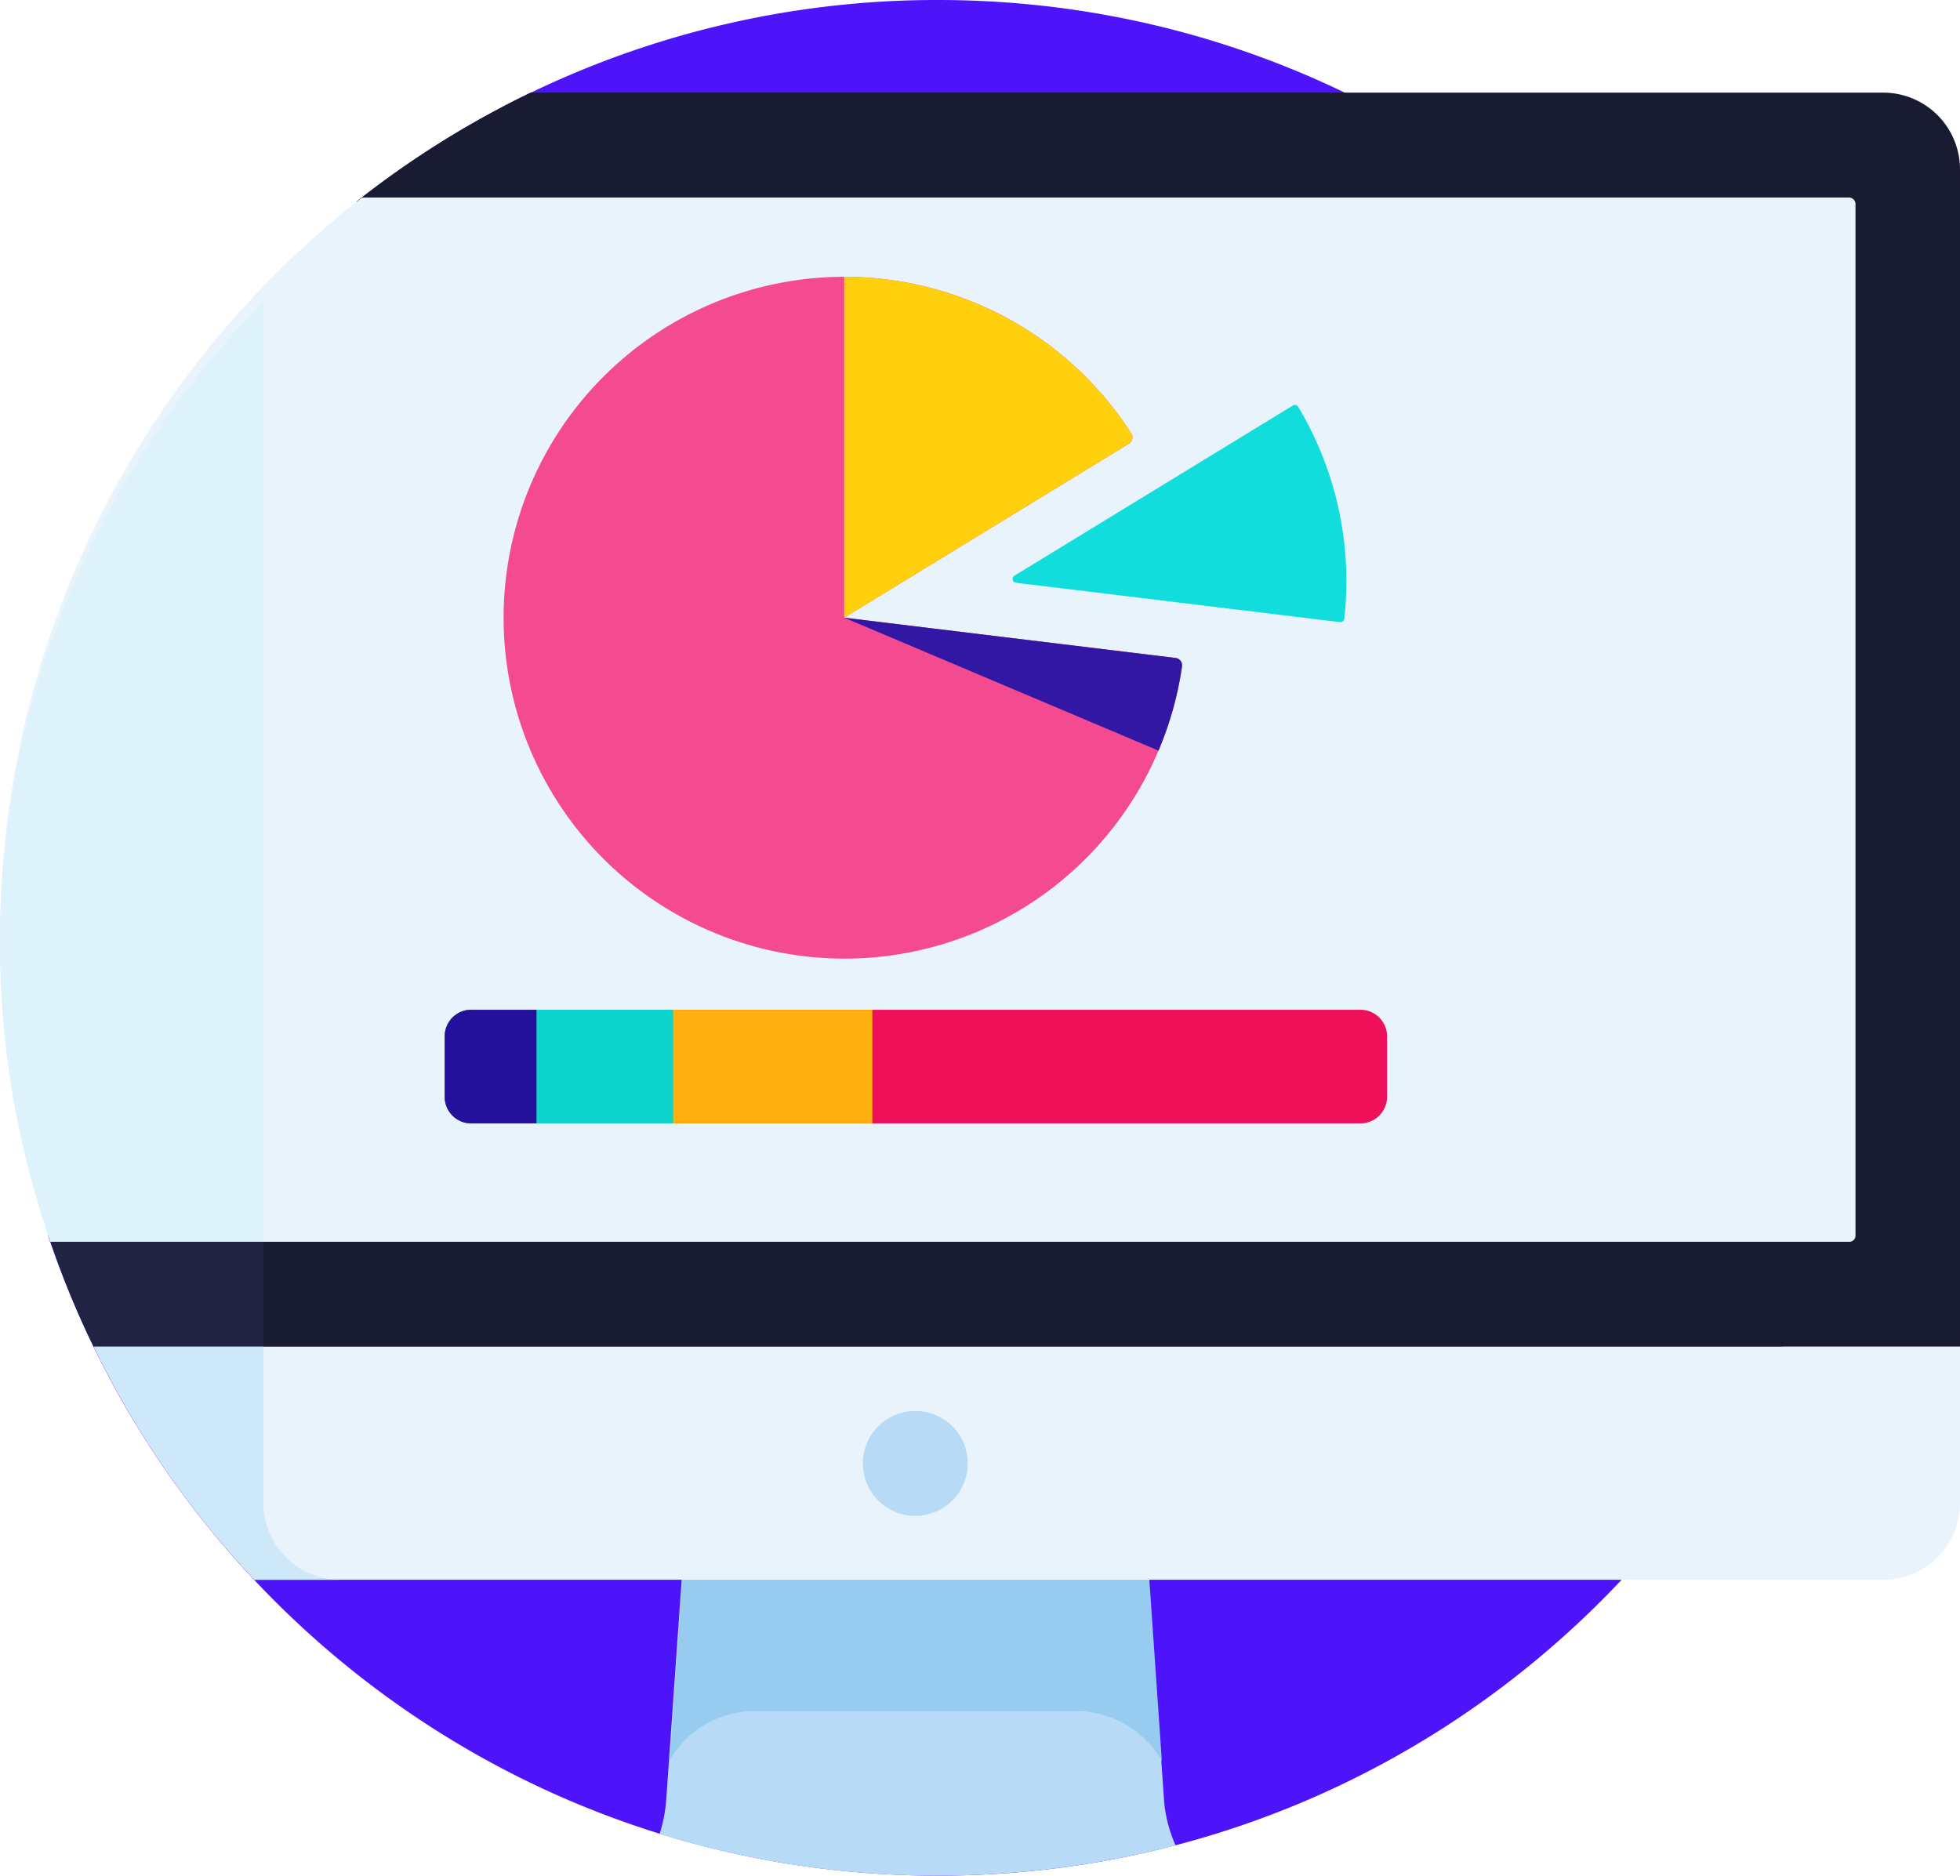 <svg xmlns="http://www.w3.org/2000/svg" viewBox="0 0 512 490"><defs><style>.cls-1{fill:#4d13f9;}.cls-2{fill:#b7dbf6;}.cls-3{fill:#97cbef;}.cls-4{fill:#181b32;}.cls-5{fill:#202442;}.cls-6{fill:#e8f3fc;}.cls-7{fill:#cde8f9;}.cls-8{fill:#def2fc;}.cls-9{fill:#ee1059;}.cls-10{fill:#ffaf10;}.cls-11{fill:#0dd3cd;}.cls-12{fill:#f44a90;}.cls-13{fill:#ffd00d;}.cls-14{fill:#12dddd;}.cls-15{fill:#3216a4;}.cls-16{fill:#24109b;}</style></defs><g id="Capa_1" data-name="Capa 1"><path class="cls-1" d="M245,11A244.12,244.12,0,0,0,93.3,63.6L12.6,333.9C45.2,431,136.9,501,245,501c135.3,0,245-109.7,245-245S380.3,11,245,11Z" transform="translate(0 -11)"/><path class="cls-2" d="M245,501a248.64,248.64,0,0,0,62.1-7.9,35.72,35.72,0,0,1-3-11.5l-4.2-59.8H178.2L174,481.6a38.69,38.69,0,0,1-1.7,8.5A246,246,0,0,0,245,501Z" transform="translate(0 -11)"/><path class="cls-3" d="M197.2,458H281a25.93,25.93,0,0,1,22.5,13l-3.4-49.3H178.4L175,470.8A25.47,25.47,0,0,1,197.2,458Z" transform="translate(0 -11)"/><path class="cls-4" d="M492,35.2H138.6A247.12,247.12,0,0,0,93.2,63.6L12.7,333.8a237.83,237.83,0,0,0,11.8,29H512V55.2A20.06,20.06,0,0,0,492,35.2Z" transform="translate(0 -11)"/><path class="cls-5" d="M68.8,145.6,12.7,333.8a237.83,237.83,0,0,0,11.8,29H68.8Z" transform="translate(0 -11)"/><path class="cls-6" d="M66.5,423.7H492a20.06,20.06,0,0,0,20-20V362.8H24.5A243,243,0,0,0,66.5,423.7Z" transform="translate(0 -11)"/><path class="cls-7" d="M68.8,403.7V362.8H24.5a246.68,246.68,0,0,0,42,60.9H88.9A20.08,20.08,0,0,1,68.8,403.7Z" transform="translate(0 -11)"/><path class="cls-6" d="M483.1,62.6H94.6A245.1,245.1,0,0,0,13.2,335.4H483.1a1.58,1.58,0,0,0,1.6-1.6V64.2A1.72,1.72,0,0,0,483.1,62.6Z" transform="translate(0 -11)"/><path class="cls-8" d="M68.8,89.9A238,238,0,0,0,0,257.3a235,235,0,0,0,13.2,78.1H68.8Z" transform="translate(0 -11)"/><path class="cls-2" d="M252.8,393.3a13.7,13.7,0,1,1-13.7-13.7A13.66,13.66,0,0,1,252.8,393.3Z" transform="translate(0 -11)"/></g><g id="Capa_2" data-name="Capa 2"><path class="cls-9" d="M355.4,304.47H123.1a6.93,6.93,0,0,1-6.93-6.93V281.72a6.93,6.93,0,0,1,6.93-6.93H355.4a6.93,6.93,0,0,1,6.93,6.93v15.82A6.93,6.93,0,0,1,355.4,304.47Z" transform="translate(0 -11)"/><path class="cls-10" d="M227.88,304.47H123.1a6.93,6.93,0,0,1-6.93-6.93V281.72a6.93,6.93,0,0,1,6.93-6.93H227.88v29.68Z" transform="translate(0 -11)"/><path class="cls-11" d="M175.83,304.47H123.1a6.93,6.93,0,0,1-6.93-6.93V281.72a6.93,6.93,0,0,1,6.93-6.93h52.73Z" transform="translate(0 -11)"/><path class="cls-12" d="M220.52,83.31a89.06,89.06,0,1,0,88.24,101.78,1.92,1.92,0,0,0-1.67-2.2l-86.57-10.52,74.39-45.47a1.94,1.94,0,0,0,.61-2.69,89.12,89.12,0,0,0-75-40.9Z" transform="translate(0 -11)"/><path class="cls-13" d="M294.9,126.9l-74.38,45.47V83.31a89.12,89.12,0,0,1,75,40.9A1.93,1.93,0,0,1,294.9,126.9Z" transform="translate(0 -11)"/><path class="cls-14" d="M351.7,162.89a90.12,90.12,0,0,1-.53,9.77,1,1,0,0,1-1.11.87l-84.69-10.29a1,1,0,0,1-.4-1.83l72.77-44.48a1,1,0,0,1,1.37.33,88.46,88.46,0,0,1,12.59,45.63Z" transform="translate(0 -11)"/><path class="cls-15" d="M308.77,185.09a88.3,88.3,0,0,1-6.14,22l-82.11-34.73,86.58,10.52a1.94,1.94,0,0,1,1.67,2.2Z" transform="translate(0 -11)"/><path class="cls-16" d="M140.15,304.47H123.1a6.93,6.93,0,0,1-6.93-6.93V281.72a6.93,6.93,0,0,1,6.93-6.93h17.05v29.68Z" transform="translate(0 -11)"/></g></svg>